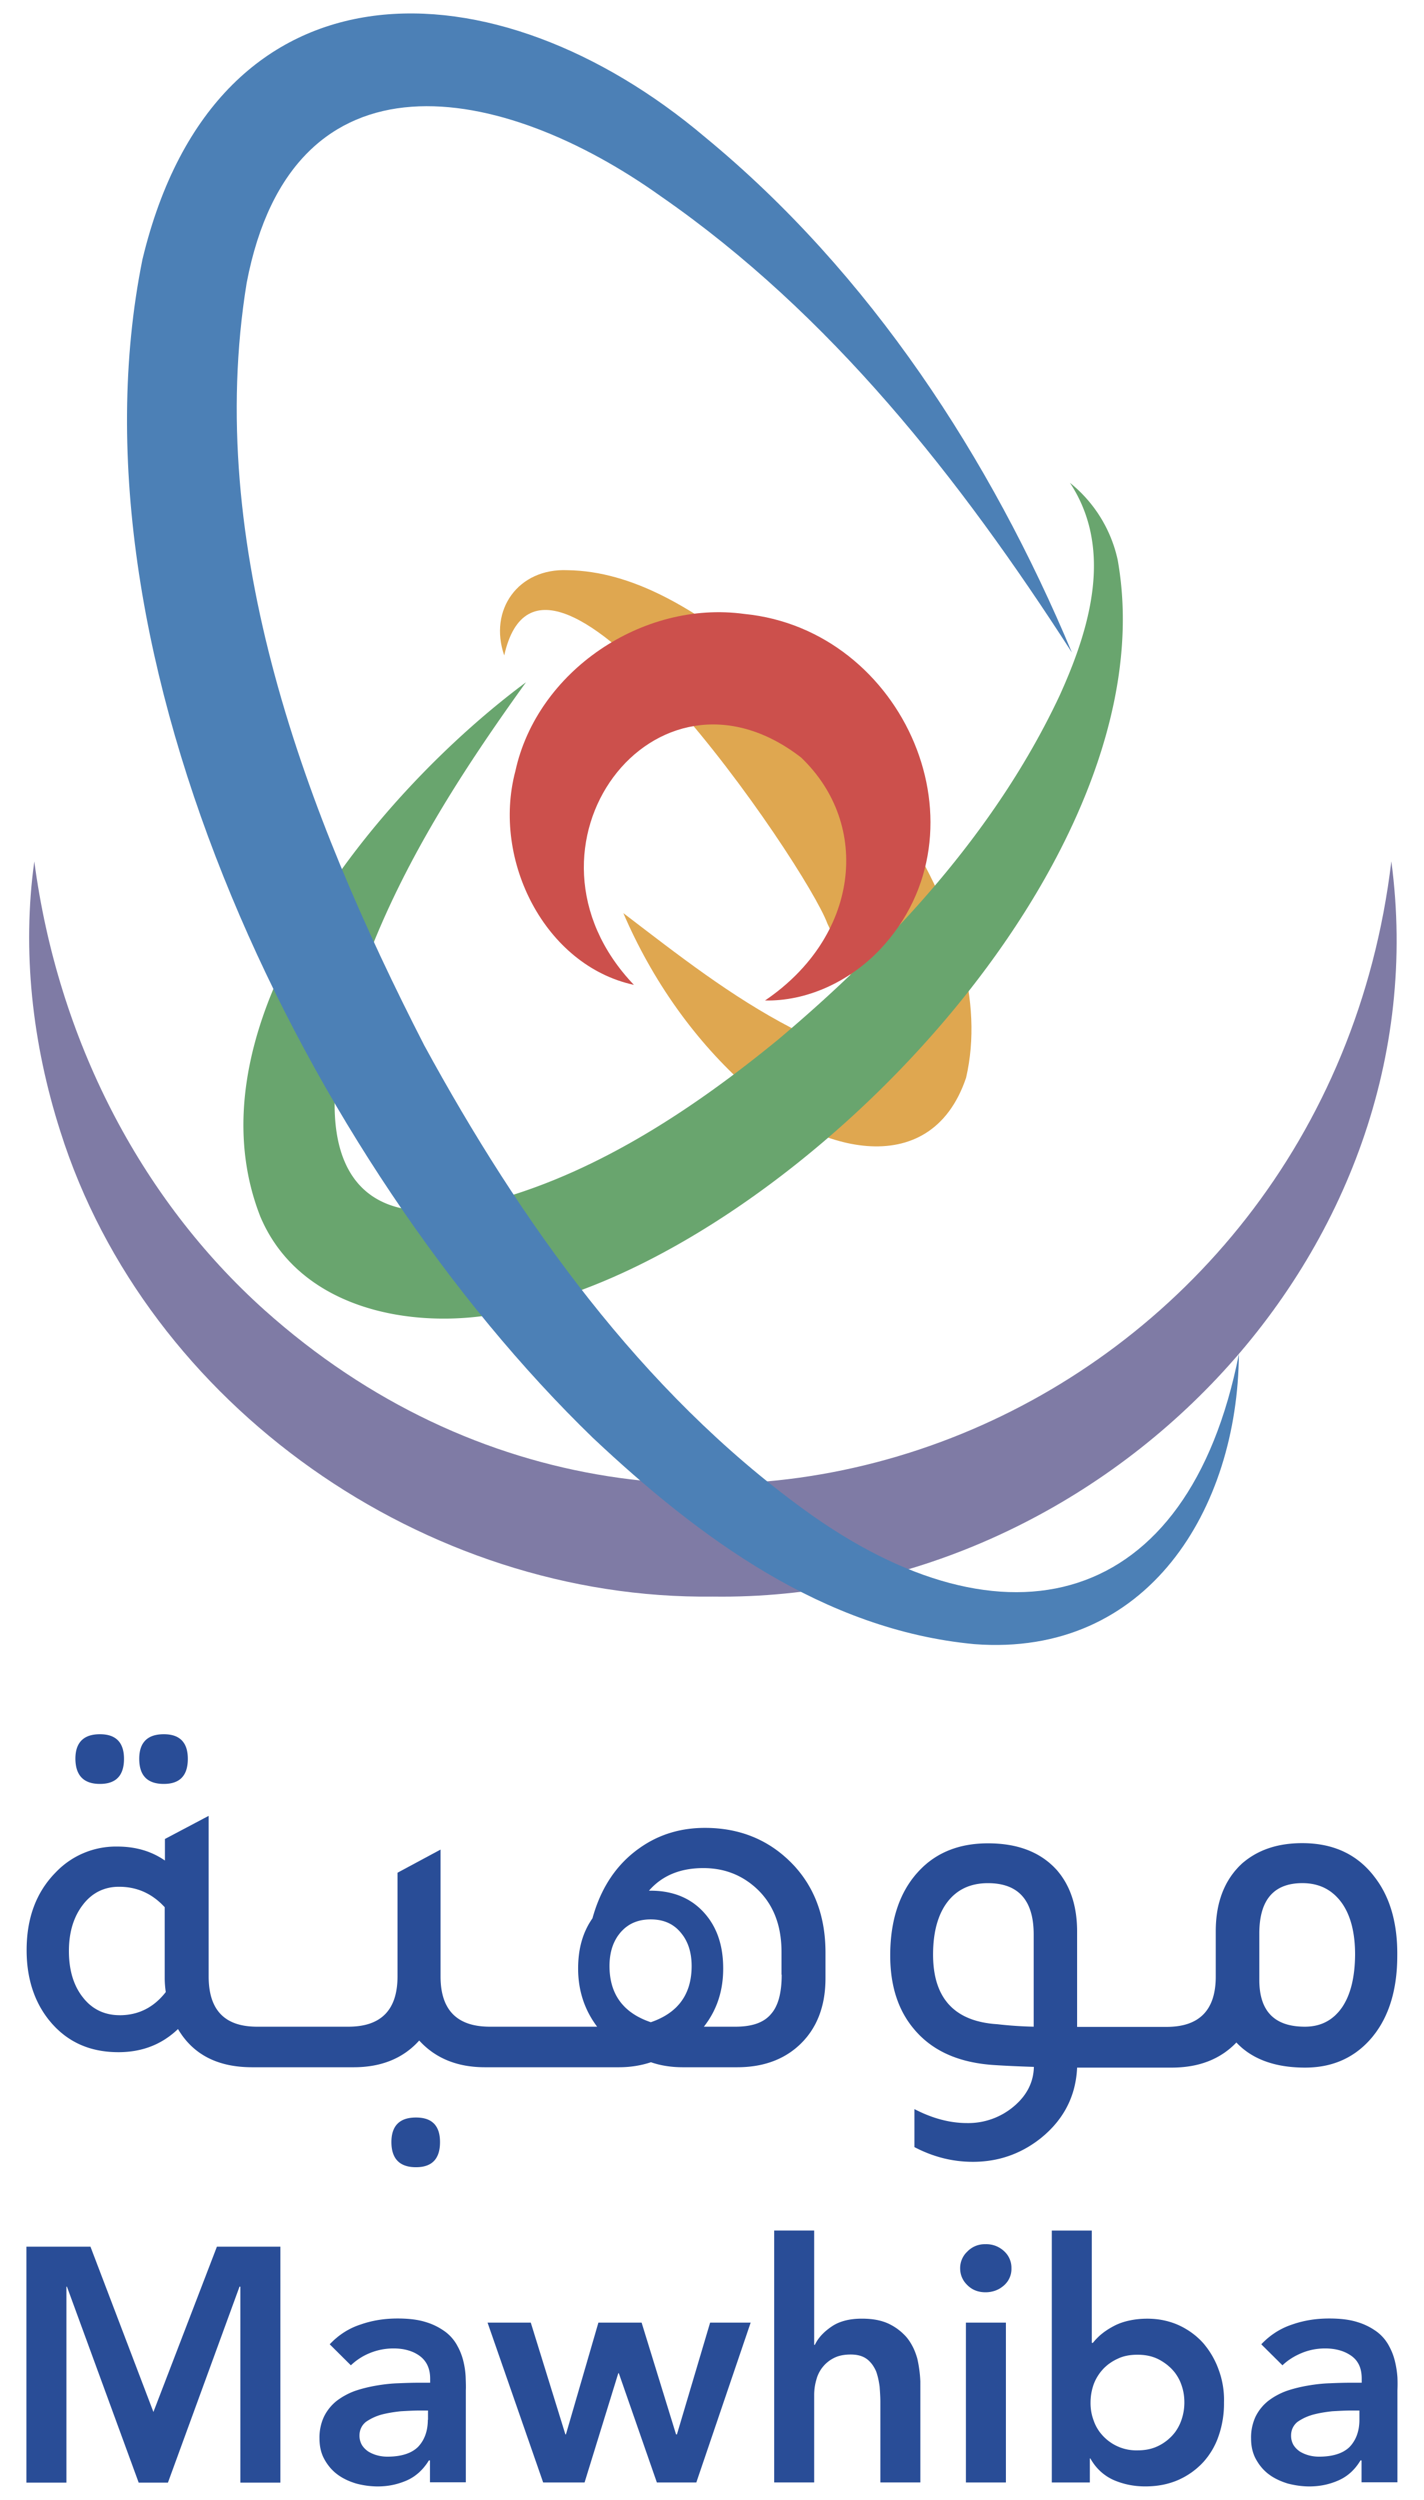 <svg width="53" height="93" fill="none" xmlns="http://www.w3.org/2000/svg"><path d="M3.72 66.365c.601 0 .895-.314.895-.934 0-.608-.3-.915-.895-.915-.607 0-.914.307-.914.914.006.621.307.935.914.935zm2.377 0c.6 0 .894-.314.894-.934 0-.608-.3-.915-.894-.915-.608 0-.915.307-.915.914 0 .621.3.935.915.935zm9.385 12.41c-.607 0-.914.307-.914.914 0 .621.307.935.914.935.601 0 .895-.314.895-.934 0-.608-.294-.915-.895-.915zm14.019-9.426C28.64 68.454 27.545 68 26.237 68c-.895 0-1.703.24-2.41.735-.875.607-1.462 1.489-1.776 2.63-.36.514-.534 1.128-.534 1.87 0 .807.234 1.534.708 2.162h-3.992c-1.222 0-1.836-.62-1.836-1.87v-4.719l-1.602.861v3.859c0 1.242-.608 1.869-1.83 1.869H9.569c-1.208 0-1.803-.62-1.803-1.87v-5.974l-1.628.861v.801c-.501-.347-1.088-.52-1.776-.52a3.09 3.09 0 00-2.276.948c-.735.74-1.095 1.702-1.095 2.91 0 1.008.267 1.87.8 2.557.648.828 1.516 1.235 2.618 1.235.88 0 1.615-.287 2.216-.861.56.948 1.475 1.422 2.764 1.422h3.771c1.035 0 1.85-.334 2.443-.995.601.66 1.416.995 2.45.995h4.98c.414 0 .808-.06 1.195-.187.367.127.768.187 1.189.187h2.016c.934 0 1.695-.267 2.276-.788.668-.6 1.015-1.442 1.015-2.523v-.988c-.007-1.329-.414-2.41-1.222-3.258zm-25.047 5.62c-.56 0-1.021-.22-1.361-.653-.348-.434-.528-1.008-.528-1.736 0-.708.18-1.282.528-1.729.34-.44.794-.66 1.335-.66.674 0 1.235.253 1.702.76v2.637c0 .113.007.294.04.52-.447.575-1.021.862-1.716.862zm19.767.261c-1.028-.347-1.536-1.048-1.536-2.09 0-.52.14-.94.42-1.261.281-.32.648-.474 1.116-.474.46 0 .828.153 1.101.474.28.32.42.741.42 1.262 0 1.041-.5 1.742-1.521 2.09zm4.873-1.769c0 .688-.134 1.175-.407 1.475-.267.314-.708.461-1.315.461h-1.175c.48-.608.72-1.328.72-2.163 0-.874-.24-1.569-.734-2.103-.487-.527-1.148-.794-1.969-.794h-.06c.487-.56 1.162-.841 2.023-.841.74 0 1.381.233 1.922.707.654.575.988 1.376.988 2.41v.848h.007zm22.103-3.585c-.641-.874-1.549-1.308-2.73-1.308-.922 0-1.663.254-2.243.761-.648.6-.975 1.442-.975 2.523v1.683c0 1.241-.608 1.869-1.83 1.869h-3.33v-3.545c0-.941-.247-1.709-.761-2.296-.601-.661-1.449-.988-2.557-.988-1.055 0-1.91.334-2.55 1.008-.721.754-1.088 1.815-1.088 3.164 0 1.115.287 2.016.861 2.71.688.841 1.696 1.289 3.044 1.369.314.02.794.046 1.442.066-.013.575-.267 1.069-.754 1.476a2.626 2.626 0 01-1.73.614c-.654 0-1.308-.18-1.962-.52v1.414c.688.36 1.409.548 2.176.548.935 0 1.77-.287 2.504-.861.874-.695 1.328-1.582 1.375-2.644h3.518c1.014 0 1.816-.314 2.41-.934.58.62 1.442.934 2.556.934.982 0 1.776-.34 2.39-1.008.694-.76 1.042-1.816 1.042-3.157.013-1.182-.26-2.15-.808-2.878zM38.48 75.397a14.347 14.347 0 01-1.362-.093c-1.595-.1-2.39-.968-2.39-2.59 0-.835.18-1.49.534-1.956.36-.468.861-.701 1.509-.701 1.135 0 1.702.64 1.702 1.909v3.431h.007zm11.462-.708c-.334.475-.794.708-1.375.708-1.129 0-1.696-.574-1.696-1.736v-1.735c0-1.242.534-1.87 1.602-1.87.614 0 1.088.234 1.442.702.347.467.52 1.121.52 1.956-.006.84-.166 1.502-.493 1.975zM8.073 83.581L5.71 89.73l-2.343-6.15H.983v8.779h1.489v-7.29h.02l2.67 7.29H6.25l2.664-7.29h.033v7.29h1.489V83.58H8.073zm9.259 4.86a2.971 2.971 0 00-.08-.574 2.254 2.254 0 00-.227-.594 1.581 1.581 0 00-.434-.514 2.357 2.357 0 00-.721-.367c-.287-.094-.648-.14-1.068-.14-.468 0-.928.066-1.369.22-.44.14-.828.387-1.161.74l.787.782a2.23 2.23 0 01.701-.454c.28-.114.568-.174.888-.174.394 0 .721.094.975.28.253.188.387.468.387.842v.153h-.374c-.247 0-.514.007-.794.02-.28.007-.561.04-.835.087-.28.047-.547.114-.8.2-.255.094-.481.22-.675.368a1.72 1.72 0 00-.467.574 1.82 1.82 0 00-.174.828c0 .293.06.554.187.78.127.227.287.414.487.561.2.147.428.254.695.334.253.067.527.107.8.107.394 0 .755-.08 1.089-.227.327-.147.6-.394.814-.741h.04v.814h1.335v-3.424c.007-.127 0-.294-.006-.48zm-1.409 1.582c0 .42-.127.755-.36 1.002-.24.24-.621.367-1.142.367-.127 0-.247-.014-.374-.047a1.251 1.251 0 01-.333-.14.825.825 0 01-.24-.24.689.689 0 01-.094-.36c0-.201.08-.375.233-.502.16-.113.348-.207.575-.273.233-.06.473-.1.734-.127.253-.014.48-.027.694-.027h.314v.347h-.007zm10.507-3.618l-1.235 4.159h-.033l-1.282-4.159h-1.608l-1.209 4.159h-.02l-1.288-4.159h-1.609l2.07 5.948h1.541l1.255-4.065h.02l1.416 4.065h1.468l2.023-5.948H26.43zm7.704 1.315c-.08-.28-.2-.527-.373-.747a2.046 2.046 0 00-.675-.521c-.28-.134-.614-.194-1.008-.194-.467 0-.848.1-1.135.3-.293.2-.5.428-.614.675h-.026V82.98h-1.489v9.372h1.489v-3.25c0-.194.026-.388.08-.568a1.254 1.254 0 01.66-.815c.174-.087.381-.127.621-.127.254 0 .461.06.615.18.146.114.253.274.327.441.066.18.106.374.133.574.014.2.027.38.027.554v3.011h1.489v-3.758a4.68 4.68 0 00-.12-.875zm3.231-3.978a.964.964 0 00-.687-.254.9.9 0 00-.675.274.84.84 0 00-.267.62c0 .24.087.454.267.628.18.18.407.267.675.267.267 0 .5-.087.687-.254a.81.81 0 00.28-.64.83.83 0 00-.28-.641zm-1.415 2.663v5.948h1.489v-5.948H35.95zm9.406 1.749a3.126 3.126 0 00-.581-.995c-.254-.28-.56-.5-.908-.66-.36-.16-.748-.24-1.168-.24-.274 0-.52.033-.741.086-.22.053-.414.134-.574.227-.16.087-.3.187-.42.287-.114.1-.208.2-.288.3h-.04v-4.178h-1.489v9.372h1.416v-.894h.02c.207.373.507.64.86.8.368.16.762.24 1.182.24.454 0 .862-.08 1.229-.24.36-.16.667-.38.928-.66.253-.28.454-.614.58-.995a3.66 3.66 0 00.194-1.228 3.22 3.22 0 00-.2-1.222zm-1.389 1.89c-.08.22-.193.413-.347.574a1.75 1.75 0 01-.547.393c-.22.1-.46.147-.735.147a1.697 1.697 0 01-1.288-.54 1.577 1.577 0 01-.347-.575 1.847 1.847 0 01-.114-.667c0-.227.04-.454.114-.668a1.71 1.71 0 01.347-.567c.147-.16.334-.294.554-.394.207-.1.454-.147.734-.147.274 0 .514.047.735.147.207.1.394.234.547.394.154.16.274.36.347.567.08.22.114.44.114.668a2 2 0 01-.114.667zm8.044-1.603a3.626 3.626 0 00-.087-.574 2.257 2.257 0 00-.227-.594 1.583 1.583 0 00-.433-.514 2.357 2.357 0 00-.721-.367c-.287-.094-.641-.14-1.069-.14-.467 0-.927.066-1.368.22-.434.14-.828.387-1.162.74l.788.782c.194-.187.434-.34.708-.454.274-.114.56-.174.881-.174.394 0 .721.094.981.28.26.188.38.468.38.842v.153h-.373c-.247 0-.514.007-.794.02-.28.007-.561.04-.835.087-.28.047-.547.114-.8.2-.255.094-.482.22-.675.368a1.72 1.72 0 00-.468.574 1.83 1.83 0 00-.173.828c0 .293.06.554.187.78.127.227.287.414.487.561.2.147.434.254.694.334.267.067.528.107.801.107.394 0 .762-.08 1.089-.227.333-.147.607-.394.814-.741h.04v.814h1.335v-3.424a5.698 5.698 0 000-.48zm-1.415 1.582c0 .42-.127.755-.36 1.002-.24.24-.621.367-1.142.367-.127 0-.247-.014-.374-.047a1.253 1.253 0 01-.334-.14.825.825 0 01-.24-.24.69.69 0 01-.093-.36c0-.201.08-.375.233-.502.16-.113.347-.207.581-.273.227-.06.467-.1.721-.127.254-.014.48-.027.694-.027h.314v.347z" fill="#294D97"/><path d="M18.767 24.383c-.587-1.69.52-3.251 2.356-3.171 2.45.033 4.66 1.475 6.476 2.837 4.152 3.284 9.686 10.32 8.357 16.048-1.355 3.998-5.774 2.63-8.07.414-2.043-1.796-3.625-4.072-4.686-6.542 2.069 1.582 4.012 3.104 6.255 4.272.94.474 1.889.915 2.83.895.154-.047.22-.08.093-.067-.106 0-.133.133-.12-.034.04-1.528-.767-3.23-1.462-4.672-.78-2.15-10.567-16.516-12.029-9.98z" fill="#DFA750"/><path d="M51.785 32.046c1.942 14.56-10.795 27.557-25.254 27.35-10.694.133-21.048-7.083-24.28-17.29-1.054-3.284-1.434-6.749-.974-10.06.875 6.609 3.945 12.544 8.565 16.689 15.62 13.972 39.486 3.919 41.942-16.689z" fill="#7F7BA5"/><path d="M19.575 25.384c-2.537 3.525-4.834 7.11-6.222 11.162-1.716 4.92-1.462 10.04 5.167 8.077 3.845-1.088 7.35-3.418 10.44-5.948 4.213-3.545 8.111-7.763 10.474-12.79 1.122-2.47 2.023-5.447.388-7.924a5.053 5.053 0 011.775 2.857c1.99 11.055-11.789 25.38-22.056 27.817-3.398.981-8.264.394-9.853-3.378-2.837-7.256 4.546-15.914 9.886-19.873z" fill="#69A56E"/><path d="M46.11 50.377c-.04 5.748-3.384 11.282-9.846 10.788-5.615-.527-10.26-3.972-14.193-7.67C11.537 43.3 2.298 24.523 5.302 9.65 8.066-1.872 18.473-1.472 26.244 5.104c6.148 5.06 10.627 11.949 13.651 19.172-4.172-6.482-8.985-12.597-15.294-16.97-5.907-4.218-13.704-5.747-15.42 3.218-1.589 9.76 2.183 19.74 6.609 28.365 3.578 6.562 8.07 12.87 14.152 17.283 7.457 5.42 14.286 3.731 16.168-5.795z" fill="#4C80B6"/><path d="M23.594 36.639c-3.305-.714-5.294-4.633-4.413-7.95.808-3.719 4.733-6.37 8.525-5.849 5.961.588 9.219 8.058 5.046 12.484-1.168 1.228-2.763 1.929-4.279 1.896 3.498-2.37 3.98-6.522 1.342-9.04-5.447-4.211-11.108 3.339-6.221 8.459z" fill="#CC504C"/></svg>